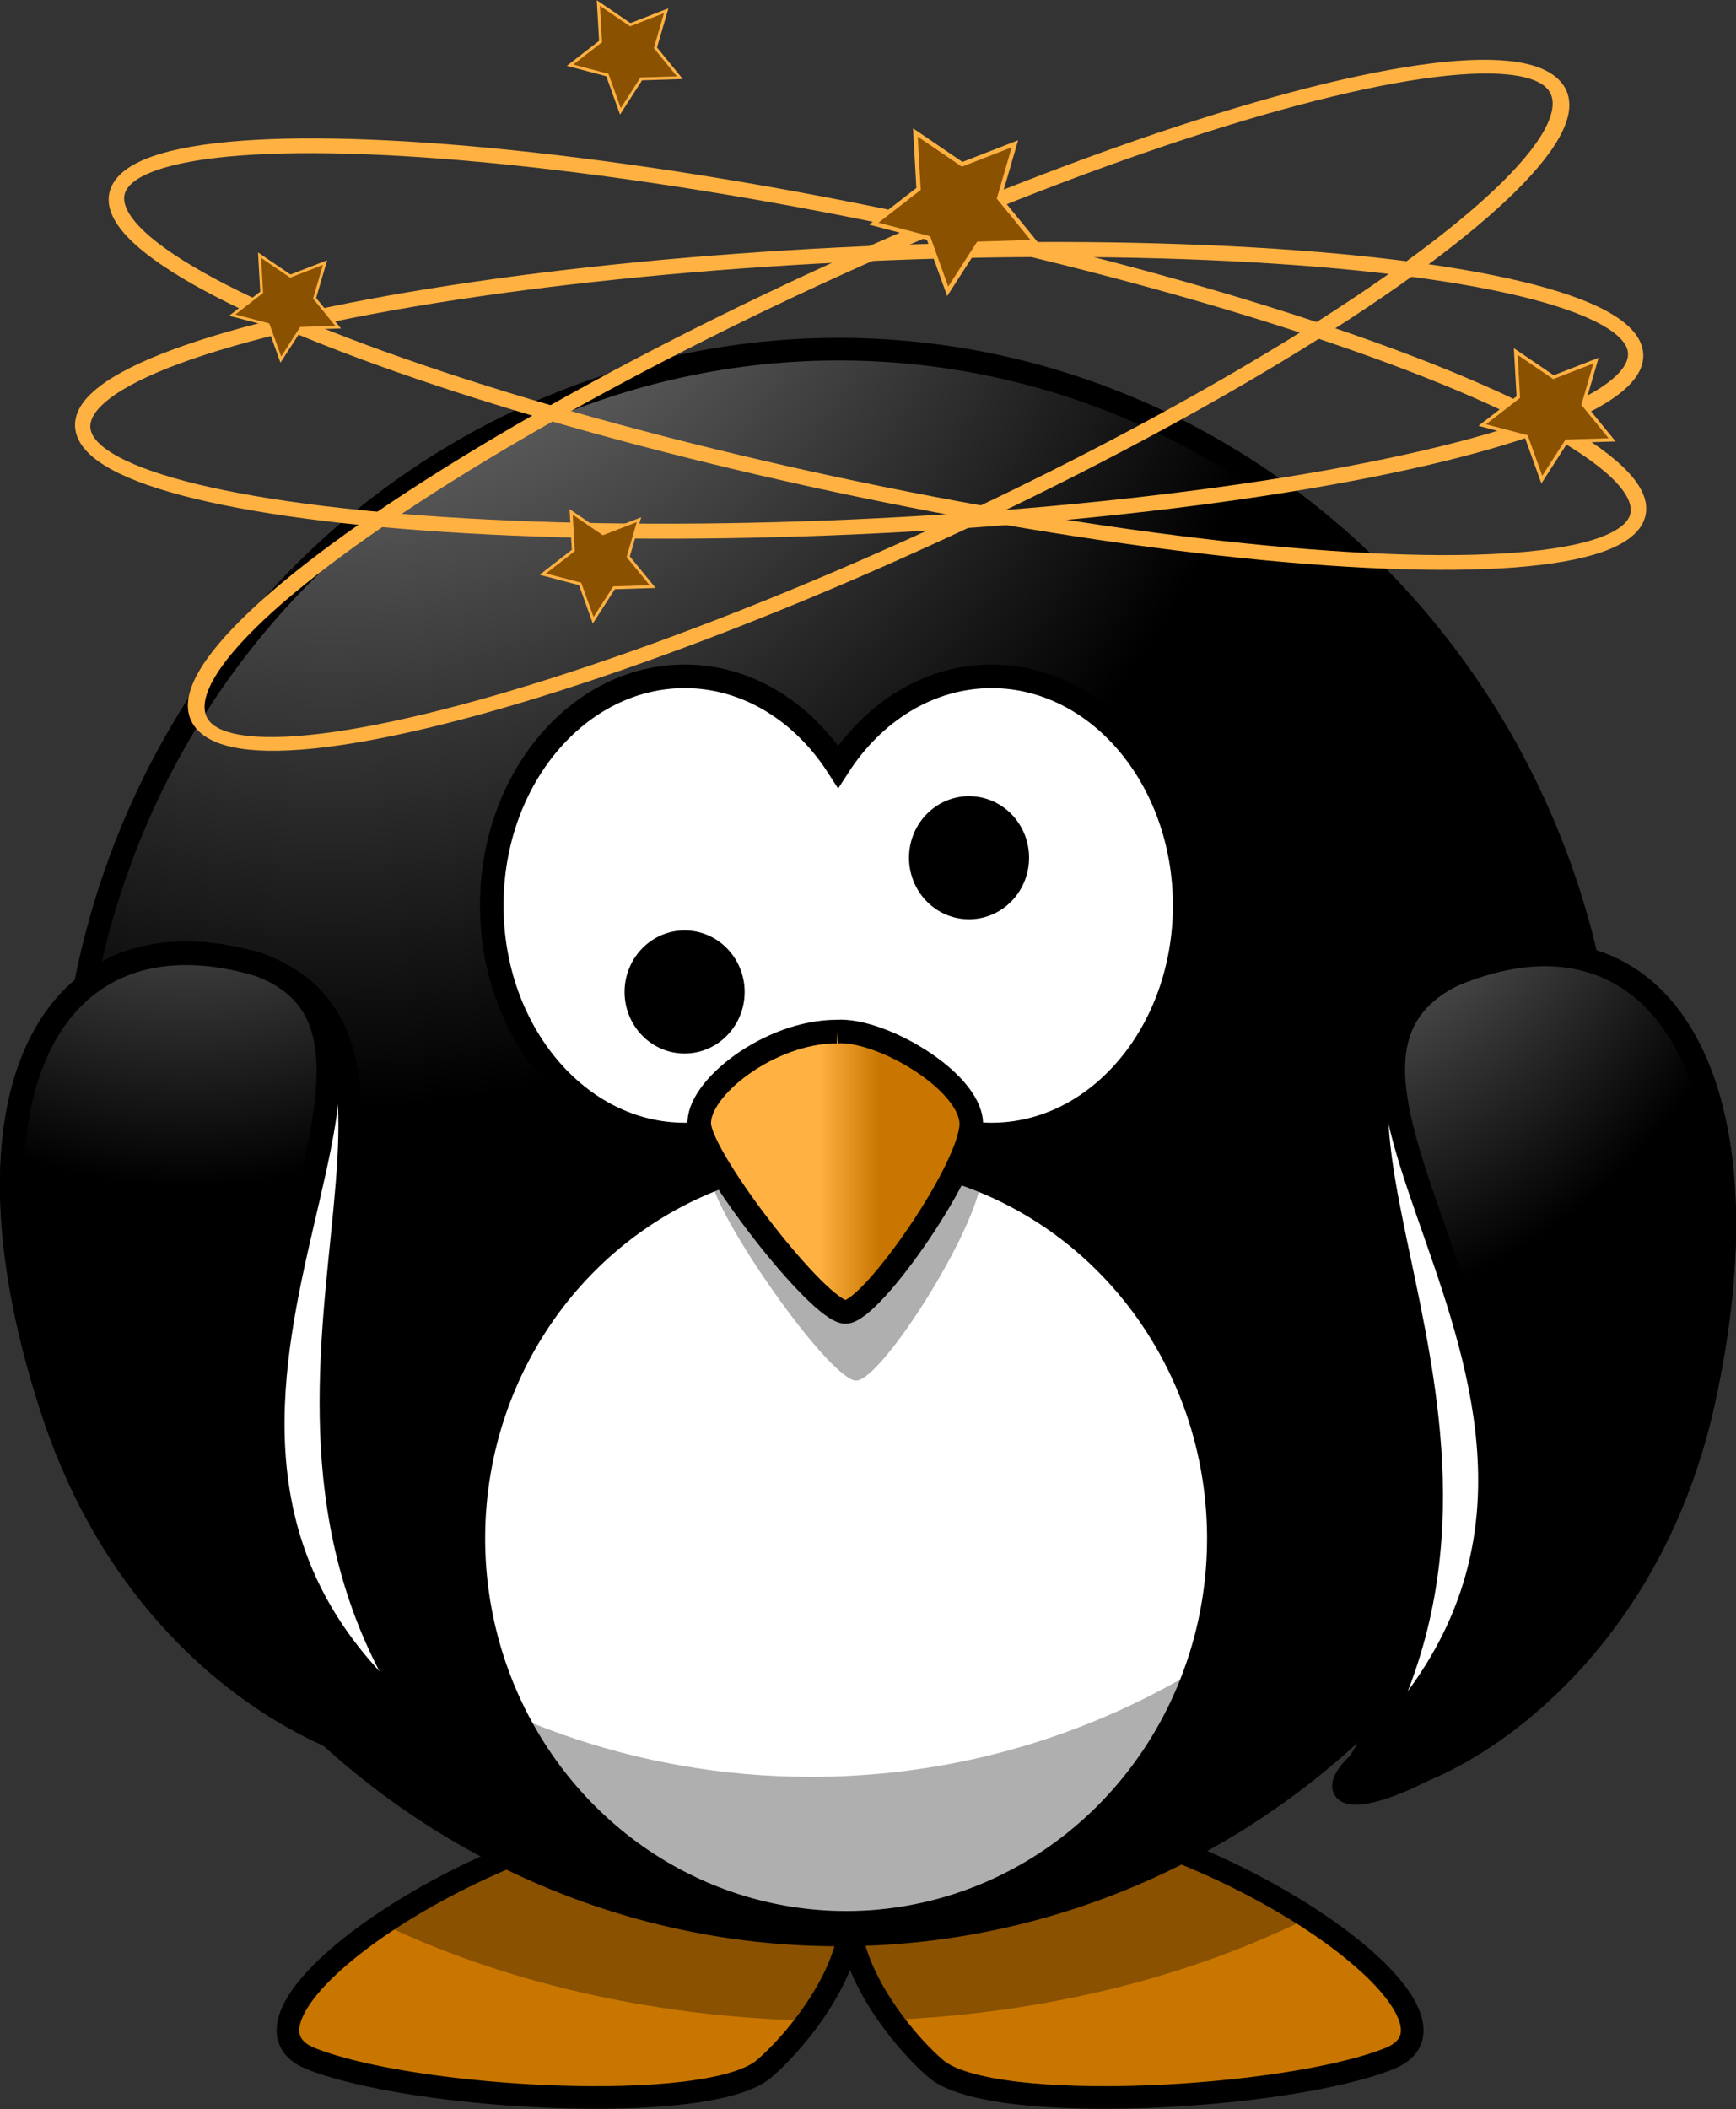 <?xml version="1.0" encoding="UTF-8" standalone="no"?>
<!-- Created with Inkscape (http://www.inkscape.org/) -->

<svg
   id="svg19163"
   sodipodi:docname="ko-penguin.svg"
   viewBox="0 0 118.168 143.503"
   version="1.1"
   inkscape:version="1.1.2 (0a00cf5339, 2022-02-04)"
   width="118.168"
   height="143.503"
   xmlns:inkscape="http://www.inkscape.org/namespaces/inkscape"
   xmlns:sodipodi="http://sodipodi.sourceforge.net/DTD/sodipodi-0.dtd"
   xmlns:xlink="http://www.w3.org/1999/xlink"
   xmlns="http://www.w3.org/2000/svg"
   xmlns:svg="http://www.w3.org/2000/svg"
   xmlns:rdf="http://www.w3.org/1999/02/22-rdf-syntax-ns#"
   xmlns:cc="http://creativecommons.org/ns#"
   xmlns:dc="http://purl.org/dc/elements/1.1/">
  <rect x="0" y="0" width="118.168" height="143.503" fill="#333333" stroke="none"/>
  <defs
     id="defs19165">
    <radialGradient
       id="radialGradient8254"
       gradientUnits="userSpaceOnUse"
       cy="-8.88"
       cx="414.68"
       gradientTransform="matrix(-1.7687046e-6,0.28,-0.591,0,20.034,-483.25)"
       r="123.55"
       inkscape:collect="always">
      <stop
         id="stop3205-9-1"
         style="stop-color:#ffb142"
         offset="0" />
      <stop
         id="stop4092-0-8"
         style="stop-color:#ffb141"
         offset=".887" />
      <stop
         id="stop3207-9-2"
         style="stop-color:#c87600"
         offset="1" />
    </radialGradient>
    <radialGradient
       id="radialGradient8256"
       gradientUnits="userSpaceOnUse"
       cy="483.45"
       cx="610.46"
       gradientTransform="matrix(0,-0.482,0.419,-1.2542e-6,-226.083,107.36)"
       r="167.56"
       inkscape:collect="always">
      <stop
         id="stop3175-8-9-2"
         style="stop-color:#a5a5a5"
         offset="0" />
      <stop
         id="stop3177-5-98-35"
         style="stop-color:#000000"
         offset="1" />
    </radialGradient>
    <linearGradient
       id="linearGradient5092-64-2-9-9">
      <stop
         id="stop5094-4-1-0-7"
         style="stop-color:#333333"
         offset="0" />
      <stop
         id="stop5096-3-5-4-3"
         style="stop-color:#4d4d4d"
         offset="1" />
    </linearGradient>
    <linearGradient
       id="linearGradient8310"
       y2="537.41"
       gradientUnits="userSpaceOnUse"
       x2="359.47"
       gradientTransform="matrix(0.316,0,0,0.326,-99.872,-274.29)"
       y1="537.41"
       x1="346.24"
       inkscape:collect="always">
      <stop
         id="stop4100-0-4"
         style="stop-color:#ffb142"
         offset="0" />
      <stop
         id="stop4104-3-4"
         style="stop-color:#c87600"
         offset="1" />
    </linearGradient>
    <radialGradient
       id="radialGradient8312"
       xlink:href="#linearGradient3173-6-5-9"
       gradientUnits="userSpaceOnUse"
       cy="622.49"
       cx="380.26"
       gradientTransform="matrix(0,-0.744,0.641,0,-432.454,138.14)"
       r="59.255"
       inkscape:collect="always" />
    <linearGradient
       id="linearGradient3173-6-5-9">
      <stop
         id="stop3175-28-7-3"
         style="stop-color:#a5a5a5"
         offset="0" />
      <stop
         id="stop3177-7-3-1"
         style="stop-color:#000000"
         offset="1" />
    </linearGradient>
    <radialGradient
       id="radialGradient8314"
       xlink:href="#linearGradient3173-6-5-9"
       gradientUnits="userSpaceOnUse"
       cy="647.69"
       cx="371.45"
       gradientTransform="matrix(-0.079,-0.739,-0.637,0.073,481.214,91.488)"
       r="59.255"
       inkscape:collect="always" />
  </defs>
  <sodipodi:namedview
     id="base"
     bordercolor="#666666"
     inkscape:pageshadow="2"
     inkscape:window-y="0"
     fit-margin-left="0"
     pagecolor="#ffffff"
     fit-margin-top="0"
     inkscape:window-maximized="1"
     inkscape:zoom="3.4950401"
     inkscape:window-x="0"
     inkscape:window-height="1016"
     showgrid="false"
     borderopacity="1.0"
     inkscape:current-layer="g8198"
     inkscape:cx="34.04825"
     inkscape:cy="83.976147"
     fit-margin-right="0"
     fit-margin-bottom="0"
     inkscape:window-width="1846"
     inkscape:pageopacity="0.0"
     inkscape:document-units="px"
     inkscape:pagecheckerboard="0" />
  <g
     id="layer1"
     inkscape:label="Ebene 1"
     inkscape:groupmode="layer"
     transform="translate(-356.422,-426.26)">
    <g
       id="g8198"
       transform="translate(402.61,607.73)">
      <path
         id="path3806-0-1-7"
         style="color:#000000;fill:url(#radialGradient8254);fill-rule:evenodd;stroke:#000000;stroke-width:1.54"
         inkscape:connector-curvature="0"
         d="m 0.682,-58.45 c -15.2,1.613 -32.633,14.291 -25.703,17.056 6.929,2.765 27.04,3.918 30.84,0.692 1.953,-1.658 5.446,-5.809 5.858,-9.704 0.412,3.895 3.895,8.047 5.848,9.704 3.8,3.226 23.921,2.072 30.849,-0.692 6.929,-2.765 -10.503,-15.443 -25.703,-17.056 -7.827,0.778 -10.642,3.488 -10.994,6.598 -0.353,-3.11 -3.168,-5.821 -10.994,-6.598 z" />
      <path
         id="path3194-5-0-7"
         style="fill:#000000;fill-opacity:0.314;fill-rule:evenodd;stroke-width:0.985"
         inkscape:connector-curvature="0"
         d="m 0.684,-58.44 c -7.46,0.792 -15.451,4.249 -20.843,7.891 8.166,3.893 18.15,6.292 28.972,6.568 1.387,-1.881 2.629,-4.187 2.865,-6.415 0.234,2.207 1.447,4.493 2.815,6.364 10.645,-0.465 20.423,-2.98 28.38,-6.944 -5.372,-3.484 -13.031,-6.703 -20.201,-7.464 -7.827,0.778 -10.642,3.488 -10.994,6.598 -0.353,-3.11 -3.168,-5.821 -10.994,-6.598 z" />
      <path
         id="path2385-16-4-0"
         style="color:#000000;fill:url(#radialGradient8256);stroke:#000000;stroke-width:1.54;stroke-linecap:round"
         inkscape:connector-curvature="0"
         d="m 63.253,-103.76 a 52.337,53.95 0 0 1 -104.675,0 52.337,53.95 0 1 1 104.675,0 z" />
      <path
         id="path3167-8-2-6"
         style="fill:#ffffff;stroke:#000000;stroke-width:1.605;stroke-linecap:round"
         inkscape:connector-curvature="0"
         d="m 36.778,-76.79 a 25.372,26.154 0 1 1 -50.744,0 25.372,26.154 0 1 1 50.744,0 z" />
      <path
         id="path2411-0-7-25"
         style="fill:#000000;fill-opacity:0.314;stroke-width:0.985"
         inkscape:connector-curvature="0"
         d="m 61.186,-118.76 c 0.106,1.403 0.168,2.816 0.168,4.246 0,29.779 -23.455,53.947 -52.344,53.947 -23.84,0 -43.962,-16.459 -50.27,-38.948 2.105,27.795 24.666,49.701 52.167,49.701 28.889,0 52.344,-24.168 52.344,-53.947 0,-5.204 -0.729,-10.237 -2.065,-14.999 z" />
      <path
         id="path2387-0-6-6"
         style="fill:#ffffff;stroke:#000000;stroke-width:1.605;stroke-linecap:round"
         inkscape:connector-curvature="0"
         d="m 0.422,-135.45 c -7.25,0 -13.138,6.984 -13.138,15.589 0,8.605 5.888,15.589 13.138,15.589 4.26,0 8.041,-2.415 10.441,-6.15 2.4,3.738 6.189,6.15 10.451,6.15 7.25,0 13.138,-6.984 13.138,-15.589 0,-8.605 -5.888,-15.589 -13.138,-15.589 -4.262,0 -8.051,2.413 -10.451,6.15 -2.4,-3.735 -6.181,-6.15 -10.441,-6.15 z" />
      <path
         id="path3393-6-2-8"
         style="fill:#000000;fill-opacity:0.314;fill-rule:evenodd;stroke-width:0.985"
         inkscape:connector-curvature="0"
         d="m 11.491,-108.56 c -4.577,0 -9.552,4.297 -9.353,7.01 0.199,2.714 8.159,14.02 9.949,14.02 1.791,0 8.756,-11.081 8.557,-14.247 -0.199,-3.166 -6.169,-7.01 -9.154,-6.784 z" />
      <path
         id="path2391-7-0-1"
         style="fill:url(#linearGradient8310);fill-rule:evenodd;stroke:#000000;stroke-width:1.605"
         inkscape:connector-curvature="0"
         d="m 10.768,-111.28 c -4.577,0 -9.552,3.897 -9.353,6.359 0.199,2.462 8.159,12.718 9.949,12.718 1.791,0 8.756,-10.051 8.557,-12.923 -0.199,-2.872 -6.169,-6.359 -9.154,-6.154 z" />
      <path
         id="path3163-3-7-98"
         style="fill:#000000;stroke:#000000;stroke-width:1.605;stroke-linecap:round"
         inkscape:connector-curvature="0"
         d="m 3.696,-113.974 a 3.283,3.385 0 0 1 -6.567,0 3.283,3.385 0 1 1 6.567,0 z" />
      <path
         id="path3165-6-9-5"
         style="fill:#000000;stroke:#000000;stroke-width:1.605;stroke-linecap:round"
         inkscape:connector-curvature="0"
         d="m 23.057,-123.108 a 3.283,3.385 0 1 1 -6.567,0 3.283,3.385 0 1 1 6.567,0 z" />
      <path
         id="path3169-39-3-7"
         style="fill:#ffffff;fill-rule:evenodd;stroke:#000000;stroke-width:1.605"
         inkscape:connector-curvature="0"
         d="m -28.559,-115.83 c 15.208,5.637 -4.477,30.676 11.955,52.523 3.037,4.038 -18.292,0.681 -25.833,-21.696 -7.333,-21.762 -0.358,-35.041 13.878,-30.827 z" />
      <path
         id="path3793-56-2-9"
         style="fill:url(#radialGradient8312);fill-rule:evenodd;stroke:#000000;stroke-width:1.605"
         inkscape:connector-curvature="0"
         d="m -28.559,-115.83 c 15.208,5.637 -13.462,33.276 11.955,52.523 7.152,5.416 -18.292,0.681 -25.833,-21.696 -7.333,-21.762 -0.358,-35.041 13.878,-30.827 z" />
      <path
         id="path3200-5-8"
         style="fill:#000000;fill-opacity:0.314;fill-rule:evenodd"
         d="m 46.491,-108.74 c -5.71,4.378 4.185,20.932 1.899,35.594 -3.132,20.087 4.047,7.595 0.028,8.053 1.305,2.345 -3.032,11.215 3.041,-10.898 4.814,-17.528 2.764,-30.069 -3.675,-33.747 z"
         inkscape:export-ydpi="165"
         sodipodi:nodetypes="cscscc"
         inkscape:export-filename="/home/bocian/Pulpit/path31932.png"
         inkscape:connector-curvature="0"
         inkscape:export-xdpi="165" />
      <path
         id="path3800-9-7-5"
         style="fill:#ffffff;fill-rule:evenodd;stroke:#000000;stroke-width:1.605"
         inkscape:connector-curvature="0"
         d="m 52.651,-115.103 c -14.514,7.329 7.726,29.981 -6.273,53.56 -2.587,4.358 18.254,-1.399 23.359,-24.496 4.964,-22.462 -3.387,-34.869 -17.086,-29.065 z" />
      <path
         id="path3802-9-1-0"
         style="fill:url(#radialGradient8314);fill-rule:evenodd;stroke:#000000;stroke-width:1.605"
         inkscape:connector-curvature="0"
         d="m 52.651,-115.103 c -14.514,7.329 16.934,31.546 -6.273,53.56 -6.53,6.195 18.254,-1.399 23.359,-24.496 4.964,-22.462 -3.387,-34.869 -17.086,-29.065 z" />
      <ellipse
         style="fill:none;fill-opacity:1;fill-rule:evenodd;stroke:#ffb142;stroke-width:1.04;stroke-opacity:1"
         id="path482"
         cx="107.473"
         cy="-136.675"
         rx="50.889"
         ry="9.871"
         transform="matrix(0.905,-0.426,0.612,0.791,0,0)" />
      <ellipse
         style="fill:none;fill-opacity:1;fill-rule:evenodd;stroke:#ffb142;stroke-width:1.03;stroke-opacity:1"
         id="path482-3"
         cx="34.94"
         cy="-154.868"
         rx="52.891"
         ry="9.314"
         transform="matrix(0.999,-0.05,0.146,0.989,0,0)" />
      <ellipse
         style="fill:none;fill-opacity:1;fill-rule:evenodd;stroke:#ffb142;stroke-width:1.03;stroke-opacity:1"
         id="path482-33"
         cx="34.793"
         cy="-157.505"
         rx="52.891"
         ry="9.314"
         transform="matrix(-0.978,-0.209,-0.302,0.953,0,0)" />
      <path
         sodipodi:type="star"
         style="fill:#895100;fill-opacity:1;stroke:#ffb142;stroke-opacity:1"
         id="path25024"
         inkscape:flatsided="false"
         sodipodi:sides="5"
         sodipodi:cx="-72.655418"
         sodipodi:cy="-13.813102"
         sodipodi:r1="20.071383"
         sodipodi:r2="10.035692"
         sodipodi:arg1="0.42740632"
         sodipodi:arg2="1.0557249"
         inkscape:rounded="0"
         inkscape:randomized="0"
         transform="matrix(0.289,0,0,0.289,39.974,-163.418)"
         inkscape:transform-center-x="0.70090318"
         inkscape:transform-center-y="1.2377703"
         d="m -54.39,-5.493 -13.322,0.414 -7.212,11.209 -4.51,-12.542 -12.889,-3.395 10.535,-8.165 -0.754,-13.307 11.021,7.496 12.423,-4.829 -3.723,12.798 z" />
      <path
         sodipodi:type="star"
         style="fill:#895100;fill-opacity:1;stroke:#ffb142;stroke-opacity:1"
         id="path25028"
         inkscape:flatsided="false"
         sodipodi:sides="5"
         sodipodi:cx="-72.655418"
         sodipodi:cy="-13.813102"
         sodipodi:r1="20.071383"
         sodipodi:r2="10.035692"
         sodipodi:arg1="0.42740632"
         sodipodi:arg2="1.0557249"
         inkscape:rounded="0"
         inkscape:randomized="0"
         transform="matrix(0.233,0,0,0.233,76.219,-150.263)"
         inkscape:transform-center-x="0.70090318"
         inkscape:transform-center-y="1.2377703"
         d="m -54.39,-5.493 -13.322,0.414 -7.212,11.209 -4.51,-12.542 -12.889,-3.395 10.535,-8.165 -0.754,-13.307 11.021,7.496 12.423,-4.829 -3.723,12.798 z" />
      <path
         sodipodi:type="star"
         style="fill:#895100;fill-opacity:1;stroke:#ffb142;stroke-opacity:1"
         id="path25032"
         inkscape:flatsided="false"
         sodipodi:sides="5"
         sodipodi:cx="-72.655418"
         sodipodi:cy="-13.813102"
         sodipodi:r1="20.071383"
         sodipodi:r2="10.035692"
         sodipodi:arg1="0.42740632"
         sodipodi:arg2="1.0557249"
         inkscape:rounded="0"
         inkscape:randomized="0"
         transform="matrix(0.19,0,0,0.19,-12.837,-158.166)"
         inkscape:transform-center-x="0.70090318"
         inkscape:transform-center-y="1.2377703"
         d="m -54.39,-5.493 -13.322,0.414 -7.212,11.209 -4.51,-12.542 -12.889,-3.395 10.535,-8.165 -0.754,-13.307 11.021,7.496 12.423,-4.829 -3.723,12.798 z" />
      <path
         sodipodi:type="star"
         style="fill:#895100;fill-opacity:1;stroke:#ffb142;stroke-opacity:1"
         id="path25036"
         inkscape:flatsided="false"
         sodipodi:sides="5"
         sodipodi:cx="-72.655418"
         sodipodi:cy="-13.813102"
         sodipodi:r1="20.071383"
         sodipodi:r2="10.035692"
         sodipodi:arg1="0.42740632"
         sodipodi:arg2="1.0557249"
         inkscape:rounded="0"
         inkscape:randomized="0"
         transform="matrix(0.197,0,0,0.197,10.803,-175.102)"
         inkscape:transform-center-x="0.70090318"
         inkscape:transform-center-y="1.2377703"
         d="m -54.39,-5.493 -13.322,0.414 -7.212,11.209 -4.51,-12.542 -12.889,-3.395 10.535,-8.165 -0.754,-13.307 11.021,7.496 12.423,-4.829 -3.723,12.798 z" />
      <path
         sodipodi:type="star"
         style="fill:#895100;fill-opacity:1;stroke:#ffb142;stroke-opacity:1"
         id="path25040"
         inkscape:flatsided="false"
         sodipodi:sides="5"
         sodipodi:cx="-72.655418"
         sodipodi:cy="-13.813102"
         sodipodi:r1="20.071383"
         sodipodi:r2="10.035692"
         sodipodi:arg1="0.42740632"
         sodipodi:arg2="1.0557249"
         inkscape:rounded="0"
         inkscape:randomized="0"
         transform="matrix(0.197,0,0,0.197,8.95,-140.474)"
         inkscape:transform-center-x="0.70090318"
         inkscape:transform-center-y="1.2377703"
         d="m -54.39,-5.493 -13.322,0.414 -7.212,11.209 -4.51,-12.542 -12.889,-3.395 10.535,-8.165 -0.754,-13.307 11.021,7.496 12.423,-4.829 -3.723,12.798 z" />
    </g>
  </g>
</svg>
